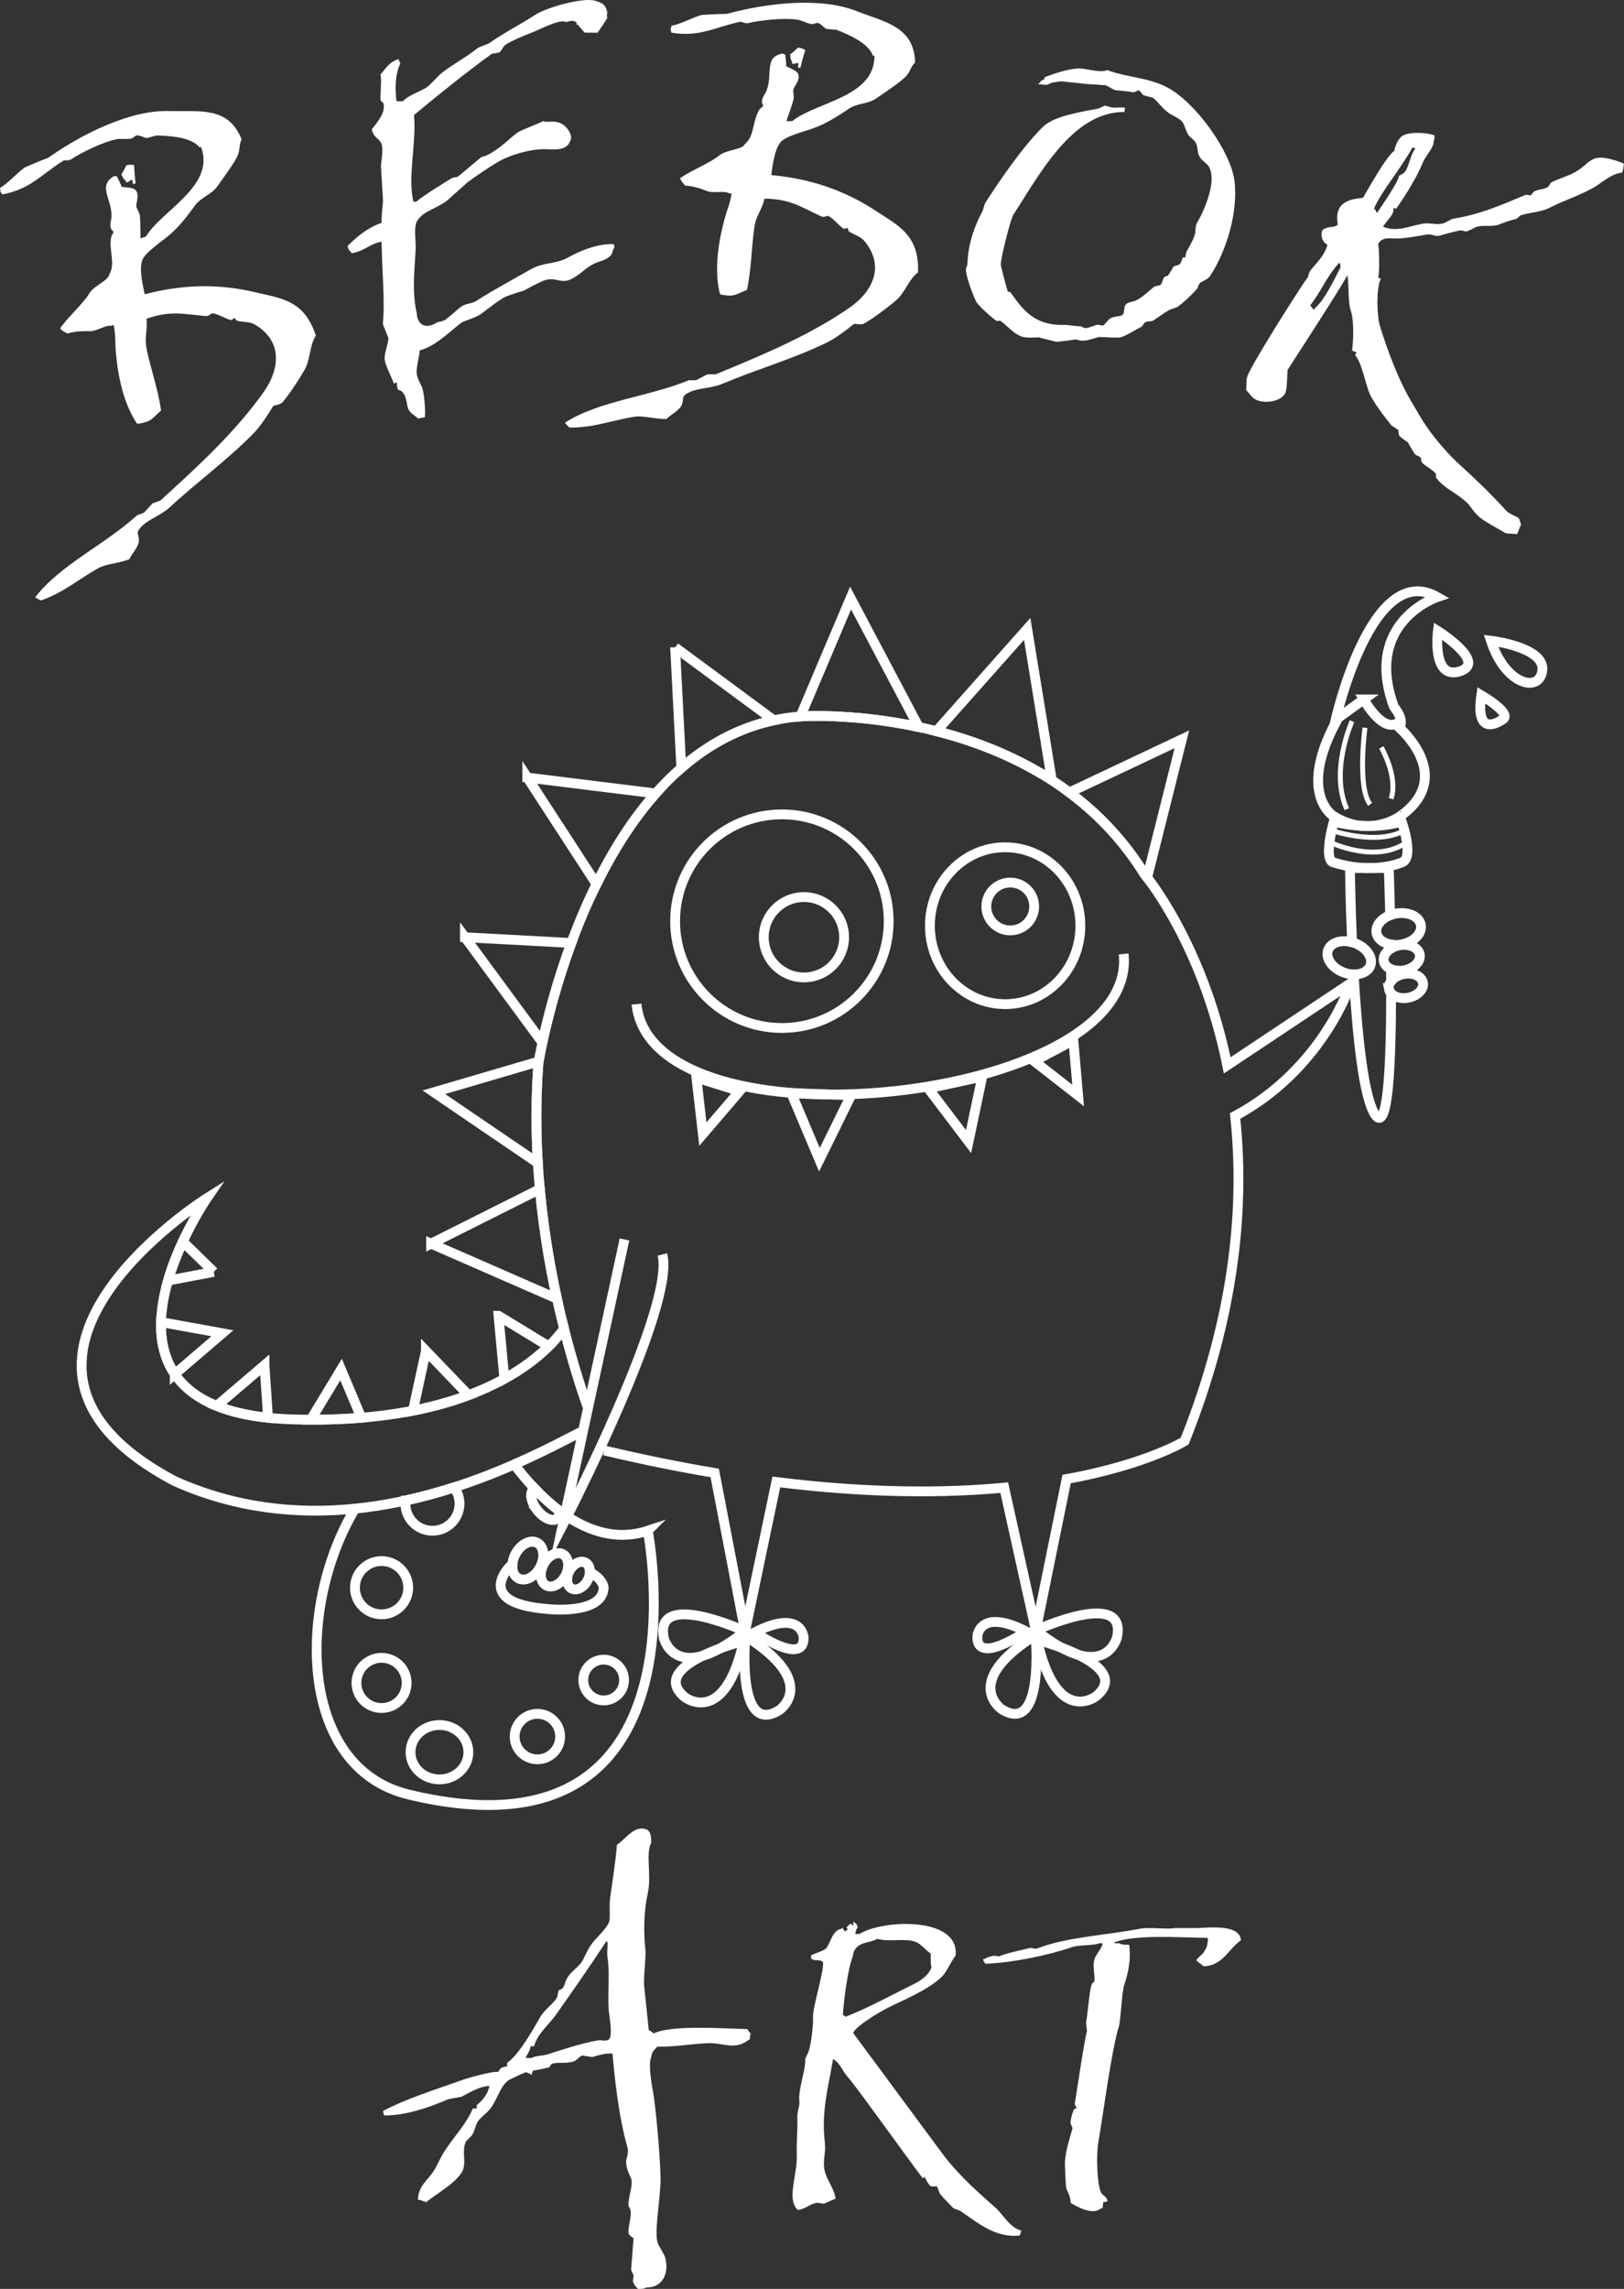 <?xml version="1.0" encoding="UTF-8"?>
<svg id="Layer_2" data-name="Layer 2" xmlns="http://www.w3.org/2000/svg" viewBox="0 0 1656.62 2334.41">
  <rect x="0" y="0" width="1656.62" height="2334.41" fill="#333333" stroke="none"/>
  <g id="Layer_1-2" data-name="Layer 1">
    <g>
      <path d="M1391.12,713.31s17.2,31.2,32.4,25.2c0,0,1.52,1.23,3.88,3.46,5.92-8.36-5.75-21.27-5.4-20.93-32-86.66,44.13-112.13,44.13-112.13-67.47-38.67-104.14,127.06-104.14,127.06,0,0,.27.17.76.47.76-1.43,1.55-2.87,2.37-4.33l26-18.8Z" fill="none" stroke="#fff" stroke-miterlimit="10" stroke-width="10"/>
      <path d="M1362.75,736.44c-39,72.95-2.96,95.52-2.96,95.52,37.47,23.85,69.34,0,69.33,0,49.04-35.64,11.16-77.81-1.72-89.99" fill="none" stroke="#fff" stroke-miterlimit="10" stroke-width="10"/>
    </g>
    <path d="M760.06,1663.71s-93.6-43.2-82.8,7.2c0,0,12,49.2,82.8-7.2Z" fill="none" stroke="#fff" stroke-miterlimit="10" stroke-width="10"/>
    <path d="M758.74,1673.51s-99.95,25.24-59.87,57.65c0,0,40.26,30.72,59.87-57.65Z" fill="none" stroke="#fff" stroke-miterlimit="10" stroke-width="10"/>
    <path d="M760.39,1668.63s-9.79,102.62,34.19,75.75c0,.01,42.46-27.6-34.19-75.75Z" fill="none" stroke="#fff" stroke-miterlimit="10" stroke-width="10"/>
    <path d="M769.96,1664.78s50.69,35.26,49.78,5.18c0,0-1.74-29.52-49.78-5.18Z" fill="none" stroke="#fff" stroke-miterlimit="10" stroke-width="10"/>
    <g>
      <path d="M508.54,1341.95l5.96,64.3c19.97-11.02,34.66-22.73,45.25-33.13l-51.2-31.17Z" fill="none" stroke="#fff" stroke-miterlimit="10" stroke-width="10"/>
      <path d="M434.49,1377.7l-13.26,61.05c21.48-4.22,40.29-9.66,56.72-15.81l-43.46-45.24Z" fill="none" stroke="#fff" stroke-miterlimit="10" stroke-width="10"/>
      <path d="M368.6,1445.94l-20.68-49.16-30.93,51.12c18.38.06,35.57-.63,51.61-1.96Z" fill="none" stroke="#fff" stroke-miterlimit="10" stroke-width="10"/>
      <path d="M269.79,1392.25l-48.76,41.62c14.13,5.71,31.41,9.88,52.38,12.1l-3.62-53.71Z" fill="none" stroke="#fff" stroke-miterlimit="10" stroke-width="10"/>
      <path d="M178.26,1401.43l48.59-41.68-62.56-11.33c-.49,18.9,3.27,37.29,13.97,53Z" fill="none" stroke="#fff" stroke-miterlimit="10" stroke-width="10"/>
      <path d="M218.07,1297.17l-31.62-30.85c-5.52,11.93-10.96,25.5-15.07,39.72l46.68-8.88Z" fill="none" stroke="#fff" stroke-miterlimit="10" stroke-width="10"/>
      <path d="M439.73,1268.38l128.42,56.12c-7.37-33.66-13.76-71.41-17.48-111.81l-110.94,55.69Z" fill="none" stroke="#fff" stroke-miterlimit="10" stroke-width="10"/>
      <path d="M549.26,1084.11s.08-.52.25-1.51l-106.9,31.37,106.04,72.21c-1.97-32.8-2.04-67.06.61-102.07Z" fill="none" stroke="#fff" stroke-miterlimit="10" stroke-width="10"/>
      <path d="M474.27,955.87l79.04,107.43c4.75-22.09,14.01-59.55,29.51-101.56l-108.55-5.86Z" fill="none" stroke="#fff" stroke-miterlimit="10" stroke-width="10"/>
      <path d="M537.88,793.01l70.61,108.63c16.03-32.51,35.92-64.77,60.39-92.39l-131-16.23Z" fill="none" stroke="#fff" stroke-miterlimit="10" stroke-width="10"/>
      <path d="M688.67,660.25l6.33,122.99c26.74-23.28,57.99-40.82,94.39-48.62l-100.72-74.36Z" fill="none" stroke="#fff" stroke-miterlimit="10" stroke-width="10"/>
      <path d="M937.18,741.46l-69.52-131.48-51.2,120.76c1.06-.08,2.12-.16,3.2-.23,0,0,51.48-3.18,117.52,10.96Z" fill="none" stroke="#fff" stroke-miterlimit="10" stroke-width="10"/>
      <path d="M1072.52,793.01l-24.7-151.58-92.56,104.27c34.2,8.71,71.22,22.22,106.43,43.1l10.83,4.21Z" fill="none" stroke="#fff" stroke-miterlimit="10" stroke-width="10"/>
      <path d="M1167.46,891.51s.99,1.17,2.75,3.45l35.4-140.97-114.76,54.21c28.72,21.41,55.2,48.66,76.61,83.31Z" fill="none" stroke="#fff" stroke-miterlimit="10" stroke-width="10"/>
    </g>
    <path d="M1056.64,1662.74s93.6-43.2,82.8,7.2c0,0-12,49.2-82.8-7.2Z" fill="none" stroke="#fff" stroke-miterlimit="10" stroke-width="10"/>
    <path d="M1057.96,1672.54s99.95,25.24,59.87,57.65c0,0-40.26,30.72-59.87-57.65Z" fill="none" stroke="#fff" stroke-miterlimit="10" stroke-width="10"/>
    <path d="M1056.31,1667.67s9.79,102.62-34.19,75.75c-.01,0-42.46-27.6,34.19-75.75Z" fill="none" stroke="#fff" stroke-miterlimit="10" stroke-width="10"/>
    <path d="M1046.73,1663.81s-50.69,35.26-49.78,5.18c0,0,1.75-29.52,49.78-5.18Z" fill="none" stroke="#fff" stroke-miterlimit="10" stroke-width="10"/>
    <path d="M1360.53,837.96s34.67,10.07,69.33,0c0,0,13.33,37.39,0,41.66,0,0-28.8,12.8-69.33,0,0,0-11.2.95,0-41.66Z" fill="none" stroke="#fff" stroke-miterlimit="10" stroke-width="10"/>
    <path d="M1466.76,643.58s51.02,32.12,22.25,41.15c-28.77,9.03-22.25-41.15-22.25-41.15Z" fill="none" stroke="#fff" stroke-miterlimit="10" stroke-width="10"/>
    <path d="M1511.05,709.08s31.01,18.11,22.34,24.27c-8.66,6.16-28.12,15.02-22.34-24.27Z" fill="none" stroke="#fff" stroke-miterlimit="10" stroke-width="10"/>
    <path d="M1520.86,653.43s54.6,6.41,52.47,29.88c-2.14,23.47-37.27,16.51-52.47-29.88Z" fill="none" stroke="#fff" stroke-miterlimit="10" stroke-width="10"/>
    <ellipse cx="1025.32" cy="944.11" rx="76.74" ry="80" fill="none" stroke="#fff" stroke-miterlimit="10" stroke-width="10"/>
    <circle cx="1030.54" cy="924.51" r="24.4" fill="none" stroke="#fff" stroke-miterlimit="10" stroke-width="10"/>
    <circle cx="797.61" cy="939.49" r="108.93" fill="none" stroke="#fff" stroke-miterlimit="10" stroke-width="10"/>
    <circle cx="820.09" cy="955.87" r="40.97" fill="none" stroke="#fff" stroke-miterlimit="10" stroke-width="10"/>
    <path d="M649.26,1024.11c15.75,152.83,512.72,101.63,496.97-51.2" fill="none" stroke="#fff" stroke-miterlimit="10" stroke-width="10"/>
    <polygon points="835.87 1182.77 868.25 1116.98 807.18 1114.83 835.87 1182.77" fill="none" stroke="#fff" stroke-miterlimit="10" stroke-width="10"/>
    <polygon points="988.02 1164.26 1002 1098.05 946.89 1110.03 988.02 1164.26" fill="none" stroke="#fff" stroke-miterlimit="10" stroke-width="10"/>
    <polygon points="716.99 1156.66 754.47 1112.86 710.39 1099.08 716.99 1156.66" fill="none" stroke="#fff" stroke-miterlimit="10" stroke-width="10"/>
    <polygon points="1099.78 1117.28 1094.92 1060.91 1054.94 1082.28 1099.78 1117.28" fill="none" stroke="#fff" stroke-miterlimit="10" stroke-width="10"/>
    <path d="M637.01,1264.11l-62.95,291.2s115.57-222.99,101.56-275.89" fill="none" stroke="#fff" stroke-miterlimit="10" stroke-width="10"/>
    <g>
      <path d="M1416.81,1008.68c-.51-2.76.37-5.55,2.24-8-.02-4.1-.05-8.19-.08-12.25-3.95-1.68-6.75-4.55-7.43-8.2-.87-4.74,2.08-9.54,7.18-12.76-.02-1.4-.04-2.79-.06-4.17-7.59-1.34-13.38-5.67-14.48-11.67-1.34-7.26,4.61-14.67,13.89-18.25-.67-28.4-1.42-48.07-1.42-48.07h-39.6s.36,33.21,2.19,75.7c.87.24,1.74.51,2.61.82,11.92,4.37,19.11,14.63,16.07,22.93-2.17,5.92-8.98,9.22-17.04,9.03,3.51,61.04,10.15,128.15,22.57,144.04,12.59,16.1,15.6-54.19,15.62-124.66-1.16-1.29-1.96-2.81-2.27-4.49Z" fill="none" stroke="#fff" stroke-miterlimit="10" stroke-width="10"/>
      <path d="M1418.67,963.3c3.4.6,7.15.61,11.01-.1,12.48-2.3,21.31-11.2,19.71-19.89s-13.01-13.86-25.5-11.57c-2.05.38-3.99.93-5.81,1.64" fill="none" stroke="#fff" stroke-miterlimit="10" stroke-width="10"/>
      <path d="M1418.98,988.43c3.69,1.57,8.38,2.1,13.29,1.2,10.14-1.87,17.31-9.1,16.01-16.15s-10.57-11.26-20.71-9.4c-3.33.61-6.34,1.81-8.83,3.39" fill="none" stroke="#fff" stroke-miterlimit="10" stroke-width="10"/>
      <path d="M1419.08,1013.17c3.45,3.83,10.15,5.72,17.32,4.4,9.59-1.77,16.37-8.61,15.14-15.28-1.23-6.68-10-10.66-19.59-8.89-5.62,1.03-10.26,3.82-12.9,7.28" fill="none" stroke="#fff" stroke-miterlimit="10" stroke-width="10"/>
      <path d="M1379.25,961.01c-11.03-3.04-21.66.24-24.48,7.93-3.04,8.29,4.15,18.56,16.07,22.93,3.41,1.25,6.82,1.86,10.05,1.93" fill="none" stroke="#fff" stroke-miterlimit="10" stroke-width="10"/>
    </g>
    <path d="M1379.19,735.58s-22.93,50.67-5.33,89.6" fill="none" stroke="#fff" stroke-miterlimit="10" stroke-width="5"/>
    <path d="M1392.39,742.2s-8.12,61.11,5.27,78.17" fill="none" stroke="#fff" stroke-miterlimit="10" stroke-width="5"/>
    <path d="M1409.06,762.24s17.38,29.87,10.02,52.27" fill="none" stroke="#fff" stroke-miterlimit="10" stroke-width="5"/>
    <path d="M1358.35,846.93s46.17,16.02,74.24,0" fill="none" stroke="#fff" stroke-miterlimit="10" stroke-width="5"/>
    <path d="M1356.21,858.79s47.36,23.08,78.91,0" fill="none" stroke="#fff" stroke-miterlimit="10" stroke-width="5"/>
    <ellipse cx="448.28" cy="1787.04" rx="29.51" ry="27.73" fill="none" stroke="#fff" stroke-miterlimit="10" stroke-width="10"/>
    <circle cx="389.22" cy="1716.39" r="25.6" transform="translate(-627.21 279.6) rotate(-22.5)" fill="none" stroke="#fff" stroke-miterlimit="10" stroke-width="10"/>
    <circle cx="389.22" cy="1619.13" r="27.16" transform="translate(-1253.43 1892.59) rotate(-85.93)" fill="none" stroke="#fff" stroke-miterlimit="10" stroke-width="10"/>
    <circle cx="548.2" cy="1771.11" r="23.2" fill="none" stroke="#fff" stroke-miterlimit="10" stroke-width="10"/>
    <circle cx="615.81" cy="1713.44" r="20.8" fill="none" stroke="#fff" stroke-miterlimit="10" stroke-width="10"/>
    <g>
      <path d="M259.1,297.8c27.39,6.5,51.31,7.88,63.1,44.57-6.52,9.83-5.48,24.36-11.36,34.49-4.82,8.68-17.1,27.53-23.24,34.03-2.48,1.97-9.1,2.79-8.92,3.26-6.05,9.66-12.71,20.61-21.32,29.07-27.22,27.5-55.14,47.27-84.58,74.52-10.03,8.98-24.16,12.54-31.16,22.55-2.73,4.19.65,6.15.01,11.7-.46,6.02-7.08,12.7-9.76,18.47-11.74,4.29-22.34,4.43-30.92,8.62-19.94,11-36.45,25.55-59.17,33.3-1.92-.89-3.85-1.79-5.94-3.15,25.63-33.31,70.93-53.57,104.09-83.77l6.58-2.4c2.48-1.97,6.44-7.14,9.22-9.75l7.98-2.91c39.17-35.59,78.17-71.65,106.45-112.3,15.18-22.57,18.18-50.81-10.76-67.4-5.3-2.86-11.92-2.04-17.82-3.61-.81-.77-1.8-2-2.14-2.94l-3.42,2.31c-5.08-.81-13.46-6.26-19.02-6.9-2.22-.25-3.54,3.42-7.52,2.74-23.63-2.02-35.12-5.81-60.19,2.81,1.5,8.5-1.52,19.18-.35,26.74,2.03,15.76,12.31,43.94,15.33,66.79-10.03,8.98-9.64,11.5-24.29,13.66-12.37-17.84-19.62-45-21.88-74.52-.86-8.2-.02-17.56-2.17-26.35l-2.35.86c-6.2-.93-12.68,4.63-20.88,5.49-5.85.01-14.57-.54-24.13,2.42-2.91-2.13-4.49-2.09-7.27-5.33,9.13-12.91,23.04-24.38,29.99-35.96,4.69-7.57,19.72-13.05,20.18-19.08,6.95-11.58-1.18-25.12,2.22-39.13.9-1.92,1.54-1.62,2.09-4.49-5.81-4.27-1.89-11.02-2.03-15.76.28-18.2-14.48-30.91,2.64-40.88,1.75.42.64.3,2.69.08,1.84,3.59,3.68,7.17,5.05,10.93,3.97.68,10.77.33,13.84,2.93,4.41,4.78,1.42,11.19,1.09,16.1-.43,1.75,3.38,7.81,3.6,9.86.69,7.73.66,17.86.67,23.71l5.64-2.06c15.86-26.55,71.15-51.52,56.11-91.27l-1.41.51c-8.68-10.67-30.39-11.8-43.84-12.21-3.46.73-6.75,1.93-10.21,2.66-2.22-.25-7.52-3.11-10.04-2.72-2.05.22-3.24,2.78-6.23,3.34-3.46.73-12.35-.28-15.16.74-12.9,2.58-35.53,13.5-45.77,20.43-2.65,1.5-6.15.65-7.56,1.16-21.77,13.27-33.5,29.26-62.46,34.51-.81-.77-1.33-2.18-2.14-2.95.43-1.75-.04-1.58-.26-3.63,9.18-5.48,17.28-15.36,25.35-20.96,7.81-3.38,15.63-6.77,23.61-9.68,35.98-25.38,84.82-49.06,123.61-47.78,31.66.69,60.44-5.03,73.89,28.92-2.56,4.66-1.61,10.17-3.53,15.13-1.87,6.54-17.27,27.06-21.83,33.52-5.33,7.27-15.84,10.57-21.64,18.01-6.7,9.36-15.7,21.16-24.96,29.33-7.55,7.01-26.21,18.61-29.44,27.25-3.06,9.1.2,23.88,2.56,34.73,42.74-11.34,79.47-9.84,111.48-2.36ZM136.81,168.38c.18,6.32.83,12.47,1.47,18.62l-2.35.86c-1.71-4.7.85-3.5-2.65-4.35-1.07,1.45-1.54,1.62-4.35,2.65l-.69-1.88c-2.91-2.13-3.12-4.18-4.45-6.36,1.66-2.74,3.62-6.11,5.12-9.32,3.93-.9,4.57-.6,7.9-.22Z" fill="#fff"/>
      <path d="M491.2,160.05s7.16.2,26.02-16.01c3.48-3.19,7.45-6.46,11.02-9.16,9.29-4.77,16.08-6.54,25.85-11.4,2.91,2,10.01-.84,16.06,1.6,6.94,1.77,15.61,12.87,11.2,19.28-4.48,11.51-21.58,7.05-28.55,7.83-10.6.44-23.78,3.39-36.51,8.8-10.94,4.06-39.58,25.13-39.58,25.13l-20.06,17.96c-11.51,9.25-25.95,10.91-31.9,22.69-2.88,9.18.11,19.81-.93,30.68-1.05,19.01-3.62,40.84,1.28,61.8.26,9.61,6.72,17.06,18.77,10.76,3.57-2.7,5.9-1.09,10.45-3.97,4.95-3.46,11.42-9.74,15.88-13.11,5.84-4.13,10.72-2.5,16.57-6.63,15.44-9.98,37.18-21.64,55.57-32.16,13.44-7.07,24.09-4.46,37.03-11.44,13.35-7.56,30.9-14.37,46.78-13.75l.64,3.44c-2.09,2.42-1.86,6.45-4.04,8.38-6.46,6.28-11.34,4.64-19.56,9.73-6.92,3.82-13.2,11.09-21.69,14.7-10.36,4.46-16.02-4.15-28.66,1.75-7.5,3.42-11.65,5.72-18.57,9.54-6.3,1.68-12.02,3.75-18.23,5.92-7.9,4.01-18.03,12.49-25.65,17.97-7.23,4.9-17.15,6.23-21.52,10.09-11.11,8.67-25.23,22.98-40.78,26.88-.29,6.66-2.64,13.2-3.15,21.43.2,6.57,2.99,10.63,5.46,15.77,2.75,6.61,3.72,28.3,3.01,29.95l.18.98c-3.44.64-2.95.55-7.37,1.37-2.6-3.08-7.58-5.21-9.29-8.96-2.11-3.17-1.88-12.87-5.74-17.24-5.21-6.15-5.23,1.99-6.61-10.98-.89.67-1.78,1.35-2.77,1.53-2.17-6.21-9.91-20.54-9.43-26.22.29-6.66,3.22-12.8,3.91-20.05,0,0-4.64-11.34-5.77-14.69,2.38-22.82-.9-54.24-1.27-83.67-11.89,1.69-16.11,9.09-30.37,11.73-2.02-2.68-3-2.49-4.41-7.32,9.45-9.38,19.97-18.45,34.76-23.73-.2-6.57.89-14.4,1.49-22.14l-2.13-36.22c.25-4.12,2.89-17.32.33-22.94-3.06-5.53-7.58-5.21-9.71-13.96,4.5-5.92,12.96-15.11,12.31-24.15.07-5.1-3.5-2.4-3.52-7.99.11-7.65,1.42-17.04.14-23.93,5.48-6.1,8.81-12.82,18.46-15.62.27,1.47,1.04,2.86,1.8,4.24-5.06,11.11-5.51,22.38-4.07,38.38,2.15.62,3.62.35,6.66.29,6.86-6.87,16.61-9.18,24.33-14.17,4.95-3.46,11.05-11.71,16-15.17,12-9.34,25.04-15.83,36.05-24.99,3.75-1.71,7.59-2.93,11.34-4.64,15.75-11.05,32.04-19.16,48.38-29.81,12.36-7.38,49.58-17.83,61.09-13.35,5.95,1.95,9.76,3.28,11.4,12.13-.71,1.66-.62,2.15-.07,5.1-3.11,5.15-6.32,9.82-9.92,15.06l-13.24-.09-7.14-8.34-.98.18c-1.35-1.78,1.38-.76-.46-2.46-2.91-2-5.37-1.55-10.2-.14-7.3-3.73-28.86,8.91-37.04,11.44-2.37.95-21.3,8.52-25.67,12.38-1.78,1.35-3.51,5.74-5.3,7.08l-7.87,1.46c-23.78,17.12-55.22,42.27-79.44,62.52,2.95,26.91-6.89,64.33-.37,88.55l3.44-.64c2.9-3.59,31.19-21.03,36.23-24l5.41-1,24.24-20.26Z" fill="#fff"/>
      <path d="M892.33,214.38c23.53,15.45,45.55,24.9,44.14,63.4-9.48,7.02-13.45,21.03-22.44,28.55-7.49,6.52-25.46,20.06-33.45,24.07-3,1.01-9.5-.48-9.5.02-8.98,7.02-18.97,15.04-29.96,20.07-34.96,16.58-67.94,25.65-104.91,41.23-12.49,5.03-26.99,3.56-36.98,10.58-3.99,3.01-1.49,6-3.98,11.01-2.49,5.5-10.98,9.52-15.47,14.03-12.5.03-22.51-3.45-32.01-2.43-22.49,3.55-42.98,11.59-66.98,11.15-1.5-1.5-3.01-2.99-4.51-4.99,35.45-22.58,84.94-26.19,126.41-43.28l7-.02c3-1.01,8.49-4.52,11.99-6.03l8.5-.02c48.96-20.11,97.91-40.72,138.35-69.3,21.96-16.05,34.41-41.58,12.85-67.03-4.01-4.49-10.51-5.98-15.52-9.47-.5-1-1.01-2.5-1.01-3.5l-4,1.01c-4.51-2.49-10.52-10.48-15.53-12.97-2-1-4.5,2.01-8,.02-21.52-9.95-31.04-17.43-57.54-17.87-1.48,8.5-7.96,17.52-9.44,25.02-3.47,15.51-3.4,45.51-8.35,68.02-12.49,5.03-12.98,7.53-27.49,4.56-5.55-20.99-3.11-48.99,4.83-77.51,1.98-8,5.96-16.51,6.94-25.51h-2.5c-5.51-2.99-13.5.03-21.5-1.95-5.5-1.99-13.51-5.47-23.51-5.95-2.01-3-3.51-3.49-5.02-7.49,12.98-9.03,29.97-15.07,40.45-23.59,6.99-5.52,22.99-5.55,25.48-11.06,10.48-8.52,7.45-24.02,15.42-36.03,1.5-1.5,2-1,3.49-3.51-4.01-5.99,1.98-11,3.47-15.51,6.46-17.01-3.08-33.99,16.42-37.54,1.5,1,.5.5,2.5.99.51,4,1.02,8,1.03,12,3.5,1.99,10.01,3.98,12.02,7.47,2.51,5.99-2.48,11-4.47,15.51-1,1.5.52,8.5.02,10.5-1.98,7.5-5.46,17.01-7.45,22.52h6c23.96-19.56,84.45-24.2,83.85-66.69h-1.5c-4.53-12.99-24.55-21.45-37.06-26.42-3.5-.49-7-.48-10.5-.98-2-1-6.01-5.49-8.51-5.98-2-.5-4,1.51-7,1.02-3.5-.49-11.51-4.47-14.51-4.47-13-1.97-38,.58-49.99,3.61-3,.51-6-1.49-7.5-1.48-24.99,5.05-41.46,16.09-70.48,11.16-.5-1-.51-2.5-1.01-3.5,1-1.5.5-1.5.99-3.5,10.5-2.02,21.48-8.55,30.98-11.07,8.5-.52,17-1.04,25.5-1.06,42.48-11.59,96.46-17.21,132.5-2.79,29.52,11.43,58.54,15.87,59.62,52.37-3.99,3.51-4.98,9.01-8.47,13.02-3.99,5.51-25.46,19.56-31.95,24.07-7.49,5.02-18.49,4.54-26.48,9.56-9.49,6.52-21.97,14.55-33.46,19.07-9.49,4.02-30.98,8.57-36.97,15.58-5.98,7.51-7.95,22.52-9.43,33.52,44.02,3.93,78.05,17.85,105.59,35.79ZM821.47,51.04c-1.99,6-3.47,12.01-4.96,18.01h-2.5c-.01-4.99,1.99-2.99-1.01-4.99-1.5,1-2,1-5,1.01v-2c-2.01-3-1.51-5-2.02-7.5,2.5-2.01,5.49-4.51,7.99-7.02,3.99.49,4.5.99,7.5,2.49Z" fill="#fff"/>
      <path d="M1137.13,91.85l-9.22-4.9-19.12-1.28-26.48-2.75-8.92,1.27-5.59,2.45-9.51-.88c2.55,0,3.53-4.9,6.47-4.31.2-.98.88-1.86,1.08-2.84,9.9-3.63,21.97-7.84,32.85-8.72,8.83-.78,22.95,5.1,30.79,1.57,18.43,7.26,42.85,7.56,61.68,17.95,29.91,16.18,64.71,66.49,68.14,95.22,3.82,31.87-8.25,71.78-25.02,96.98-2.26,3.63-8.14,5-10.69,7.55-1.37,1.76-1.37,4.31-2.65,5.59-5.88,6.47-12.85,13.24-20.01,18.43l-8.24,2.94c-5.79,3.43-11.18,7.45-16.47,10.98-2.75.98-6.18.29-8.53,1.86-.79,1.37-2.06,2.65-2.84,4.02-7.35,3.63-15.1,9.22-22.65,11.27-7.16.1-13.73-.2-20.79-.59-6.37,1.27-15.49,6.08-23.44,2.45-6.28.78-14.71,2.16-20.4,2.55-5.79-1.67-11.67-2.84-17.94-4.61-6.18.29-13.92.78-18.14-1.08-8.53-3.24-14.51-11.57-21.28-15.99-1.08.29-2.65.49-3.63.29-4.51-2.94-18.83-15.5-20.98-20.01-3.24-6.77-10.29-25.01-10.29-32.66.39-1.96,1.18-3.33,1.57-5.29.49-20.3,7.36-39.32,15.4-54.03,1.08-2.84,1.67-5.79,2.65-8.14,14.12-22.16,39.33-58.93,59.53-78.34,11.87-10.88,38.64-14.7,56.68-18.23,1.77-1.18,3.92-1.76,5.69-2.94,2.94.59,5.29,1.57,7.75,2.06,4.02.29,8.24-.39,12.75,0,.2,1.57.1,2.06-.39,4.51-53.44-.5-87.57,65.59-113.27,104.81-3.14,5.49-13.15,45.3-12.75,50.99.1,2.06,6.47,26.28,7.25,27.46l2.45.49c13.53,19.02,24.8,34.03,55.01,33.44,4.12-.2,13.92,1.77,16.57,1.28,1.86.88,3.24,1.67,5.2,2.06,4.71-.59,8.24-2.94,12.45-3.63l4.9.98c2.75-.98,5.3-6.08,8.14-7.55,3.43-1.86,7.45-1.57,11.28-2.84,3.92-1.76,1.37-9.41,4.9-11.77,2.45-2.06,7.06-2.16,9.9-3.63,6.77-3.24,12.55-9.22,18.63-14.12l5.88-1.37c2.45-2.06,2.16-5.69,4.22-8.33,1.18-.78,3.24-.88,3.92-1.76,2.06-2.65,3.73-5.88,5.3-8.63,1.27-1.27,4.31-1.18,6.08-2.35,2.35-1.57,2.06-5.2,4.02-7.35l1.96.39c.39-1.96.78-3.92,1.18-5.88,3.14-5.49,6.18-10.49,8.53-17.16,1.08-2.84.2-8.63,2.55-12.75,7.75-13.24,19.42-40.99,12.66-55.6-1.67-4.41-7.75-7.16-10-11.18-2.75-4.12-1.67-9.51-3.82-14.02-1.37-3.33-5.98-5.79-7.94-8.73-2.75-4.12-3.53-10.39-6.86-14.12-5.2-4.61-11.08-5.79-15.79-10.3-4.41-3.43-8.73-9.91-13.63-13.44-2.94-.59-6.28-1.77-9.22-2.35-1.37-.79-3.24-4.22-4.61-5-2.45-.49-4.22,3.24-8.92,1.27l-15.98-1.66Z" fill="#fff"/>
      <path d="M1547.5,544.96c-2.78-1.13-11.88.02-13.63-2.32-.74-.84-21.75-11.56-26.17-16.6-3.6-3.09-7.18-8.87-10.13-12.23-10.7-10.84-24.5-15.39-32.79-26.86-.09-1.12-.17-2.23.21-3.16-2.11-4.1-11.64-8.53-14.87-12.54l-.81-4.65c-1.66-1.22-3.52-1.97-5.37-2.73-2.49-3.17-5.61-8.76-7.44-12.21-1.01-1.49-6.84-4.41-9.33-7.58-.55-1.3-.15-4.92-1.35-5.95l-6.38-4.22c-6.45-8.03-13.91-17.55-19.32-26.77-7.36-11.1-9.15-34.51-17.81-45.06.38-.93,1.22-1.66,1.59-2.59l-4.63-1.89c1.37-11.32,1.96-29.98-1.04-39.84-3.65-9.59-1.78-26.1-3.75-37.17-5.83,11.66-54.98,87.2-60.98,96.63-.69,5.66-.14,21.54-3.23,25.14-5.44,8.04-24.77,10.42-32.52,2.95-1.94-1.87-3.96-4.85-6.64-7.56.77-4.54-.22-8.73,1.2-13.55,2.2-9.36,56.8-95.64,61.94-101.64.29-2.04,1.05-3.89,1.8-5.75,5.9-7.85,14.96-15.5,18.1-27.18-5.37-2.73-7.18-8.87-5.38-14.61.84-.74,1.87-1.94,2.98-2.02,4.75-2.38,9.38-.5,12.93-3.91-3.94-22.12,10.57-25.93,25.71-27.32,5.16-8.69,23.86-42.65,31.97-47.98.39-3.62,3.71-13.07,9.11-15.72,5.59-3.12,21.47-3.67,31.85.02-.02,2.69.45,2.88-.88,6.12.24,6.04-7.24,13.79-10.34,20.08-6.23,15.28-16.37,32.21-27.89,48.57q-1.85-.75-2.97-.67c1.82,6.14-6.86,12.86-10.43,18.97,14.63,6.5,29.91-1.85,42.36-3.25,6.69-.51,11.32,1.37,17.73.21,4-.53,8.39-4.68,12.38-5.21,26.58-4.29,48.28-13.8,72.39-23.95,1.96-.82,4.54.77,6.5-.05.57-1.39,1.59-2.59,2.44-3.33,3.83-2.76,10.6-2.16,14.42-4.92,1.03-1.2,2.06-2.4,2.81-4.25,8.39-4.68,18.99-6.84,27.1-12.17,7.08-4.13,13.36-12.91,21.63-13.32,6.41-1.17,23.19,4.05,26.05,6.3-.86,3.43-.31,4.73-2.01,8.9-11.15.86-20.5,10.54-29.53,15.5-13.98,7.8-28.87,12.53-43.12,19.68-9.04,4.96-20.46,5.16-30.32,8.16-1.96.82-3.55,3.41-5.97,4.05-6.6,1.63-10.51,3.27-16.84,5.55-6.98,2.55-15.23.27-22.48,2.18-3.45,1.83-6.89,3.67-10.62,4.85-1.58-.1-3.43-.86-5.47-1.15-6.88.98-17.39,4.25-22.23,5.52-4.18.99-7.79-2.09-12.43-1.29-9.3,1.61-22.12,3.94-29.74,4.08-7.15.32-15.21-2.42-20,5.35,1.08,5.3,1.66,30.37-.04,34.54l2.78,1.13c-5.08,9.81-3.86,37.3-1.33,46.97,8.09,26.51,19.68,57.7,34.29,81.47,4.13,7.08,8.81,15.47,13.6,22.28,9.84,14.27,23.11,29.4,35.39,40.34,14.22,12.81,33.13,31.32,45.39,44.96,3.69,4.2,10.55,5.92,13.41,8.17l2.28,6.33-4.13,10.17ZM1366.1,268.02c-13.84,15.42-16.79,26.63-29.62,43.54,1.94,1.87,1.29,2.14,4.15,4.39l.75-1.85c9.33-7,20.91-31.43,26.18-41.71-1.38-3.26,1.21-1.66-1.46-4.37ZM1441.14,150.12c-16.06,27.47-31.77,44.83-39.4,62.23,1.01,1.49,2.02,2.98,2.85,4.94,4.03-5.92,22.59-32.91,22.44-37.83,2.33-1.75,3.91-1.65,5.97-4.05,3.93-4.34,5.78-18.16,10.74-23.7-.93-.37-1.67-1.21-2.6-1.59Z" fill="#fff"/>
    </g>
    <g>
      <path d="M604.32,2097.91l-10.5-1.5c-3,1-5.5,5-8.5,6-7.5,2.5-17.5.5-22.5,2.5-1,1-2,2.5-2.5,3.5-5.5,1.5-11.5,2.5-17,3.5,0,1.5-.5,2.5-1,4-2-1-4-2-6-2.5-.5,0-17,7.5-18,8.5-8.5,6.5-11,19.5-18,28.5-3,4-8.5,8-12,12-3.5,4.5-3.5,10-7,15.5l-6,6c-5,11,1.5,22.5-4.5,32-8,12-25,21-36,30-3.5-1-4.5-2-8.5-2.5.5-12.5,7.5-18,13-25,6.5-8,9-17,14.5-25,9-14,21.5-26.5,28.5-43h4v-3.5c5.5-4,11.5-11.5,13-19.5-11,.5-20.5,7-28.5,11-4.5,1-9,1.5-13.5,2.5-18.5,8-43.5,17-65.5,16.5-.5-1.5-1-3-1-4.5,24.5-13,55.5-22.5,83.5-32.5,7.5-2.5,32.5-9,33.5-7,3-4,2.5-5,9.5-6v-3.5c13-9.5,26-33.5,34.5-48,4-6.5,13-12.5,16.5-19l1.5-7c1-.5,2.5-1,3.5-1.5,3-3,2.5-6.5,5-10.5,3-6,10-10.5,14-15.5,3-3.5,6.5-13.5,11-19.5,5-7,14-14,18-22.5,1.5-3.5,0-15.5,1-24,2-14.5,6-40.5,7-55,9-5.5,18-21.5,31.5-15,3,3,3.5,6,3.5,13-6,11,.5,33-3.5,51.5-4,18-4.5,38.5-2.5,57,1,9-2.5,30.5-1,39.5l4.5,43c2.5,1.5,3.5,2,5,3.5,17.5-9,70.5-5,95.5-4.5,1,1.5,2,3.5,3.5,4.5-.5,2-1,3-1,6-1,.5-2,1-2.5,1.5-14,10-26.5,1-42,2.5-19.5,1-29,3.5-50,3.5-3,4-5,4-6,10.5-3.5,8,1,31,2.5,39.5,2.5,18,6,53,7,82.5.5,19.5-6,51-3.5,65.5,1,5.5,7,12,8.5,18,4,17-4.5,30-19.5,29.5-2,1.5-5,1.5-8.5,1.5-2-2.5-3-2.5-4.5-6-1.5-3,0-4.5,0-7.5,0-1.5-2.5-4-2.5-7,1-10.5,1.5-20.5,2.5-31-.5-1-4.5-2.5-5-5-1.5-7,5.5-22,0-27.5-1.5-7,5-22,2.5-28.5-1.5-3.5-6-12-5-19,.5-2,2.5-8,1.5-12-9-30.5-13.5-72.5-15.5-96.5-7.5-.5-13.5,1.5-20.5,3.5ZM541.32,2086.91c-1,6-3.5,7.5-5,12h6c4-2.5,10-2,15.5-3.5,13-4,34.5-11.5,52.5-14.5,4-.5,7,1.5,11-1,3.5-4.5,1-18,0-26.5-2-12.5,1-42.5-1.5-56-1.5-9.5,1.5-14.5-1-18-17,26-34.5,51-52.5,76.5-7,9.5-18.5,19-21.5,31h-3.5Z" fill="#fff"/>
      <path d="M1041.82,2274.91l-1.5,5c-25,3-43.5-13.5-60-24.5-2.5-2-6.5-2-8.5-4-4-4.5-9-9-13-14l-3-7.5h-6c-3-2-5-7-7-10-1,1-1.5,3-2,1-8-10-67-92.5-75.5-102-6-6.5-8-14.5-15.5-19-5,29.5-12,53-8.5,84.5,1.5,11.5-2,16.5-.5,27.5,2,11.5,10.5,20,11.5,30.5-3.5,1.5-7.5,3-11.5,5-2.5.5-6.5-2-10.5,0-5.5,1.5-9,5.5-16.5,6.5-1.5-2-2.5-2-3.5-5-5.5-11.5,3-33.5,2.5-51-.5-11.5,1-26,.5-37-.5-7.5,3-13.5,2-18.5-1-12,7-33.5,6-41.5,0-2,3-7,3.5-8.5,3-9,5-29.5,4.5-35.5-.5-9,12.5-51,10-56-3.5-3-8-.5-11.5-3-.5-1-.5-1.5-.5-3.5,3.5-2.5,13.5-4.5,16-8,5-8,6-17.5,15.5-19.5v-1c.5,0,.5.5,1,1,1,1.5.5,1.5,2.5,3,.5-1,1.5-1.5,2.5-2-.5-1.5-2-2-.5-3l3-3c1,.5,2,1,3,2l.5-1c-1-2-.5-1,0-3,2,2,3.5,2,4,6-2,2.5-1.5,3.5-2.5,6.5h4.5c22.5-14.5,102-18.5,98,22-5.5,7-8.5,16.5-15,22.5-14.5,13.5-39,23-54.5,31-8,4-32.5,18.5-35,25.5l89.5,121c16,22,35,39,55.5,57,8,7,14.5,20.5,26.5,23.5ZM926.32,2026.41c8.5-4,21-10,24-20.5-1.5-1.5-.5-9.5-1-13.5-5-3.5-10-10-15.5-12-11-4-26,.5-39-3-8,5-23.5,2-25,18.5-4.5,10-9,42.5-10,59,2,1,1,.5,2.5,2,21-8,43-20,64-30.5Z" fill="#fff"/>
      <path d="M1146.82,2024.41c-2.5,7.5-3.5,35.5-5.5,42.5-7.5,23.5-16.5,93-21,118.5-2,11-1.5,40,2.5,50,2,4.5,6,4,7,9.5-1.5.5-2,1-4.5,1,0,2-.5,4-.5,6-1,0-2,.5-2.5,1-9,6.5-24.5-3-30-6-.5-6.5-2.5-10.5-4.5-14.5-1-3-1.5-26-1.5-27.5,1-13,4.5-22.5,7.5-33.5,1-2.5-3-4.5-1.5-9,.5-3,1.5-8,3.5-11.5.5,0,1.5-.5,2.5-.5-.5-1.5-1.5-3-2-4.5,1.5-9,10-66.5,12.5-74.5-.5-3-.5-6-1-8.5,1.5-6,3.5-34.5,6-39.5.5-1,1.5-1.5,2.5-2.5,1-7-2.5-16,.5-24,2.5-5.5,7-9.5,8-15h-3.5c-5,2.5-21.5,1.5-28,4-23,8-58.5,15.5-88,17-1.5-2-2-2-2.5-5h1.5c4.5-3,11-4,14.5-2.5,9.5-4,21.5-6,31-8.5,3-1,5,1.5,9,0,29.5-11.5,72.5-13.5,105-20,10-1.5,26.5,1,35-.5h22.5c13-.5,43.5-4,44.5,12.5-12.5,8.5-18.5,26-38,26.5-2-2-5.5-4-7.5-6,1-3,7.5-6.5,8.5-10,3-4.5,2.5-5.5,3.5-12l-1-1c-30.5-.5-73-3.5-94.5,4.5v1h5c2.5,1.5,5,1.5,10,1.5,2,13.5-.5,27.5-5,41Z" fill="#fff"/>
    </g>
    <g id="Layer_2-2" data-name="Layer 2">
      <g>
        <g>
          <path d="M567.22,1596.64s-13.7,5.33-46.23,0c0,0-39.46,37.87,36.27,44.27,0,0,58.43,6.93,58.54-22.4,0,0-3.41-21.34-48.58-21.87Z" fill="none"/>
          <g>
            <path d="M567.22,1596.64s-13.7,5.33-46.23,0c0,0-39.46,37.87,36.27,44.27,0,0,58.43,6.93,58.54-22.4,0,0-3.41-21.34-48.58-21.87Z" fill="none"/>
            <path d="M545.2,1518c7.6,8.02,16.12,15.92,25.4,22.91" fill="none" stroke="#fff" stroke-miterlimit="10" stroke-width="10"/>
            <g>
              <path d="M601.71,1603.42c-.1,2.67-.86,5.57-2.33,8.36-3.86,7.32-11.11,11.08-16.2,8.39-5.09-2.68-6.09-10.79-2.23-18.11.81-1.53,1.77-2.9,2.83-4.1-1.35-.22-2.77-.41-4.23-.58-.2,3.07-1.1,6.37-2.78,9.54-4.65,8.82-13.39,13.34-19.53,10.11-5.29-2.79-6.91-10.45-4.27-18.16-.74.04-1.51.07-2.31.09-5.37,9.57-14.99,14.41-21.81,10.82-4.2-2.22-6.35-7.14-6.25-12.89-.54-.08-1.06-.16-1.61-.25,0,0-39.46,37.87,36.27,44.27,0,0,58.43,6.93,58.54-22.4,0,0-1.39-8.67-14.09-15.09Z" fill="none"/>
              <path d="M522.6,1596.89c-.1,5.75,2.05,10.67,6.25,12.89,6.81,3.59,16.44-1.25,21.81-10.82" fill="none" stroke="#fff" stroke-miterlimit="10" stroke-width="10"/>
              <path d="M552.97,1598.87c-2.64,7.71-1.03,15.37,4.27,18.16,6.14,3.24,14.88-1.29,19.53-10.11,1.67-3.17,2.58-6.47,2.78-9.54" fill="none" stroke="#fff" stroke-miterlimit="10" stroke-width="10"/>
              <path d="M583.78,1597.96c-1.06,1.2-2.02,2.56-2.83,4.1-3.86,7.32-2.86,15.43,2.23,18.11,5.09,2.68,12.35-1.07,16.2-8.39,1.47-2.79,2.23-5.69,2.33-8.36" fill="none" stroke="#fff" stroke-miterlimit="10" stroke-width="10"/>
              <path d="M660.78,1561.16c-33.73,11.13-64.81-1.13-90.17-20.24.31,3.43-.51,6.29-2.59,7.9-4.6,3.55-13.59-.37-20.07-8.77-6.48-8.4-8-18.08-3.39-21.63.2-.16.42-.28.64-.41-7.92-8.35-14.85-16.82-20.62-24.48-43.63,19.11-99.97,38.82-162.4,45.13-60.05,100.06-57.9,264.46,54.96,291.62,311.21,74.87,243.63-269.11,243.63-269.11ZM557.26,1640.91c-75.73-6.4-36.27-44.27-36.27-44.27.55.09,1.08.17,1.61.25.07-3.79,1.1-7.93,3.2-11.91,5.28-10.02,15.22-15.16,22.19-11.49,6.97,3.68,8.34,14.78,3.06,24.8-.12.23-.26.44-.38.67.8-.02,1.57-.05,2.31-.09.42-1.23.94-2.45,1.57-3.66,4.65-8.82,13.39-13.34,19.53-10.11,3.93,2.07,5.82,6.82,5.47,12.29,1.47.17,2.88.36,4.23.58,3.98-4.5,9.35-6.42,13.37-4.29,3.15,1.66,4.73,5.41,4.56,9.75,12.7,6.42,14.09,15.09,14.09,15.09-.11,29.33-58.54,22.4-58.54,22.4Z" fill="none" stroke="#fff" stroke-miterlimit="10" stroke-width="10"/>
              <path d="M550.66,1598.96c.13-.22.26-.44.38-.67,5.28-10.02,3.91-21.12-3.06-24.8-6.97-3.68-16.91,1.47-22.19,11.49-2.1,3.98-3.13,8.12-3.2,11.91" fill="none" stroke="#fff" stroke-miterlimit="10" stroke-width="10"/>
              <path d="M579.54,1597.38c.35-5.46-1.54-10.21-5.47-12.29-6.14-3.24-14.88,1.29-19.53,10.11-.64,1.21-1.15,2.44-1.57,3.66" fill="none" stroke="#fff" stroke-miterlimit="10" stroke-width="10"/>
              <path d="M601.71,1603.42c.17-4.35-1.41-8.09-4.56-9.75-4.02-2.12-9.39-.21-13.37,4.29" fill="none" stroke="#fff" stroke-miterlimit="10" stroke-width="10"/>
            </g>
            <path d="M547.95,1540.05c6.48,8.4,15.46,12.32,20.07,8.77,2.08-1.61,2.9-4.47,2.59-7.9-9.28-6.99-17.8-14.9-25.4-22.91-.22.13-.44.25-.64.41-4.6,3.55-3.08,13.24,3.39,21.63Z" fill="none" stroke="#fff" stroke-miterlimit="10" stroke-width="10"/>
          </g>
          <path d="M599.02,1434.15c-7.16-20.55-15.63-47.37-23.62-78.94-22.09,30.02-92.78,97.99-277.62,92.37-236.61-7.2-86.72-225.6-86.72-225.6,0,0-264.24,166.39-32.83,288.6,63.04,28.28,126.11,33.92,183.96,28.07" fill="none" stroke="#fff" stroke-miterlimit="10" stroke-width="10"/>
          <path d="M524.59,1493.52c30.26-13.25,54.4-26.22,70.23-34.24" fill="none" stroke="#fff" stroke-miterlimit="10" stroke-width="10"/>
          <g>
            <path d="M413.72,1530.36c17.23-3.77,33.76-8.36,49.43-13.41" fill="none" stroke="#fff" stroke-miterlimit="10" stroke-width="10"/>
            <path d="M413.72,1530.36c-.12,1.06-.19,2.13-.19,3.22,0,15.24,12.36,27.6,27.6,27.6s27.6-12.36,27.6-27.6c0-6.25-2.08-12.01-5.58-16.63-15.67,5.05-32.2,9.64-49.43,13.41Z" fill="none" stroke="#fff" stroke-miterlimit="10" stroke-width="10"/>
          </g>
        </g>
        <path d="M575.4,1355.21c-18.2-71.84-33.93-168.24-26.14-271.1,0,0,54.4-340.8,270.4-353.6,0,0,239.2-14.8,347.8,161,0,0,58.99,69.6,84.42,195.02l126.18-84.02s-27.89,87.27-118.16,135.68c9.7,89.53.69,201.24-51.43,331.53,0,0-37.84,23.6-120.46,38.79l-31.37,154.24-32.25-145.54c-60.93,5.71-137.95,5.97-232.49-5.77l-31.84,152.27-30.99-161.47c-35.38-5.95-72.89-13.49-112.61-22.93" fill="none" stroke="#fff" stroke-miterlimit="10" stroke-width="10"/>
      </g>
    </g>
  </g>
</svg>